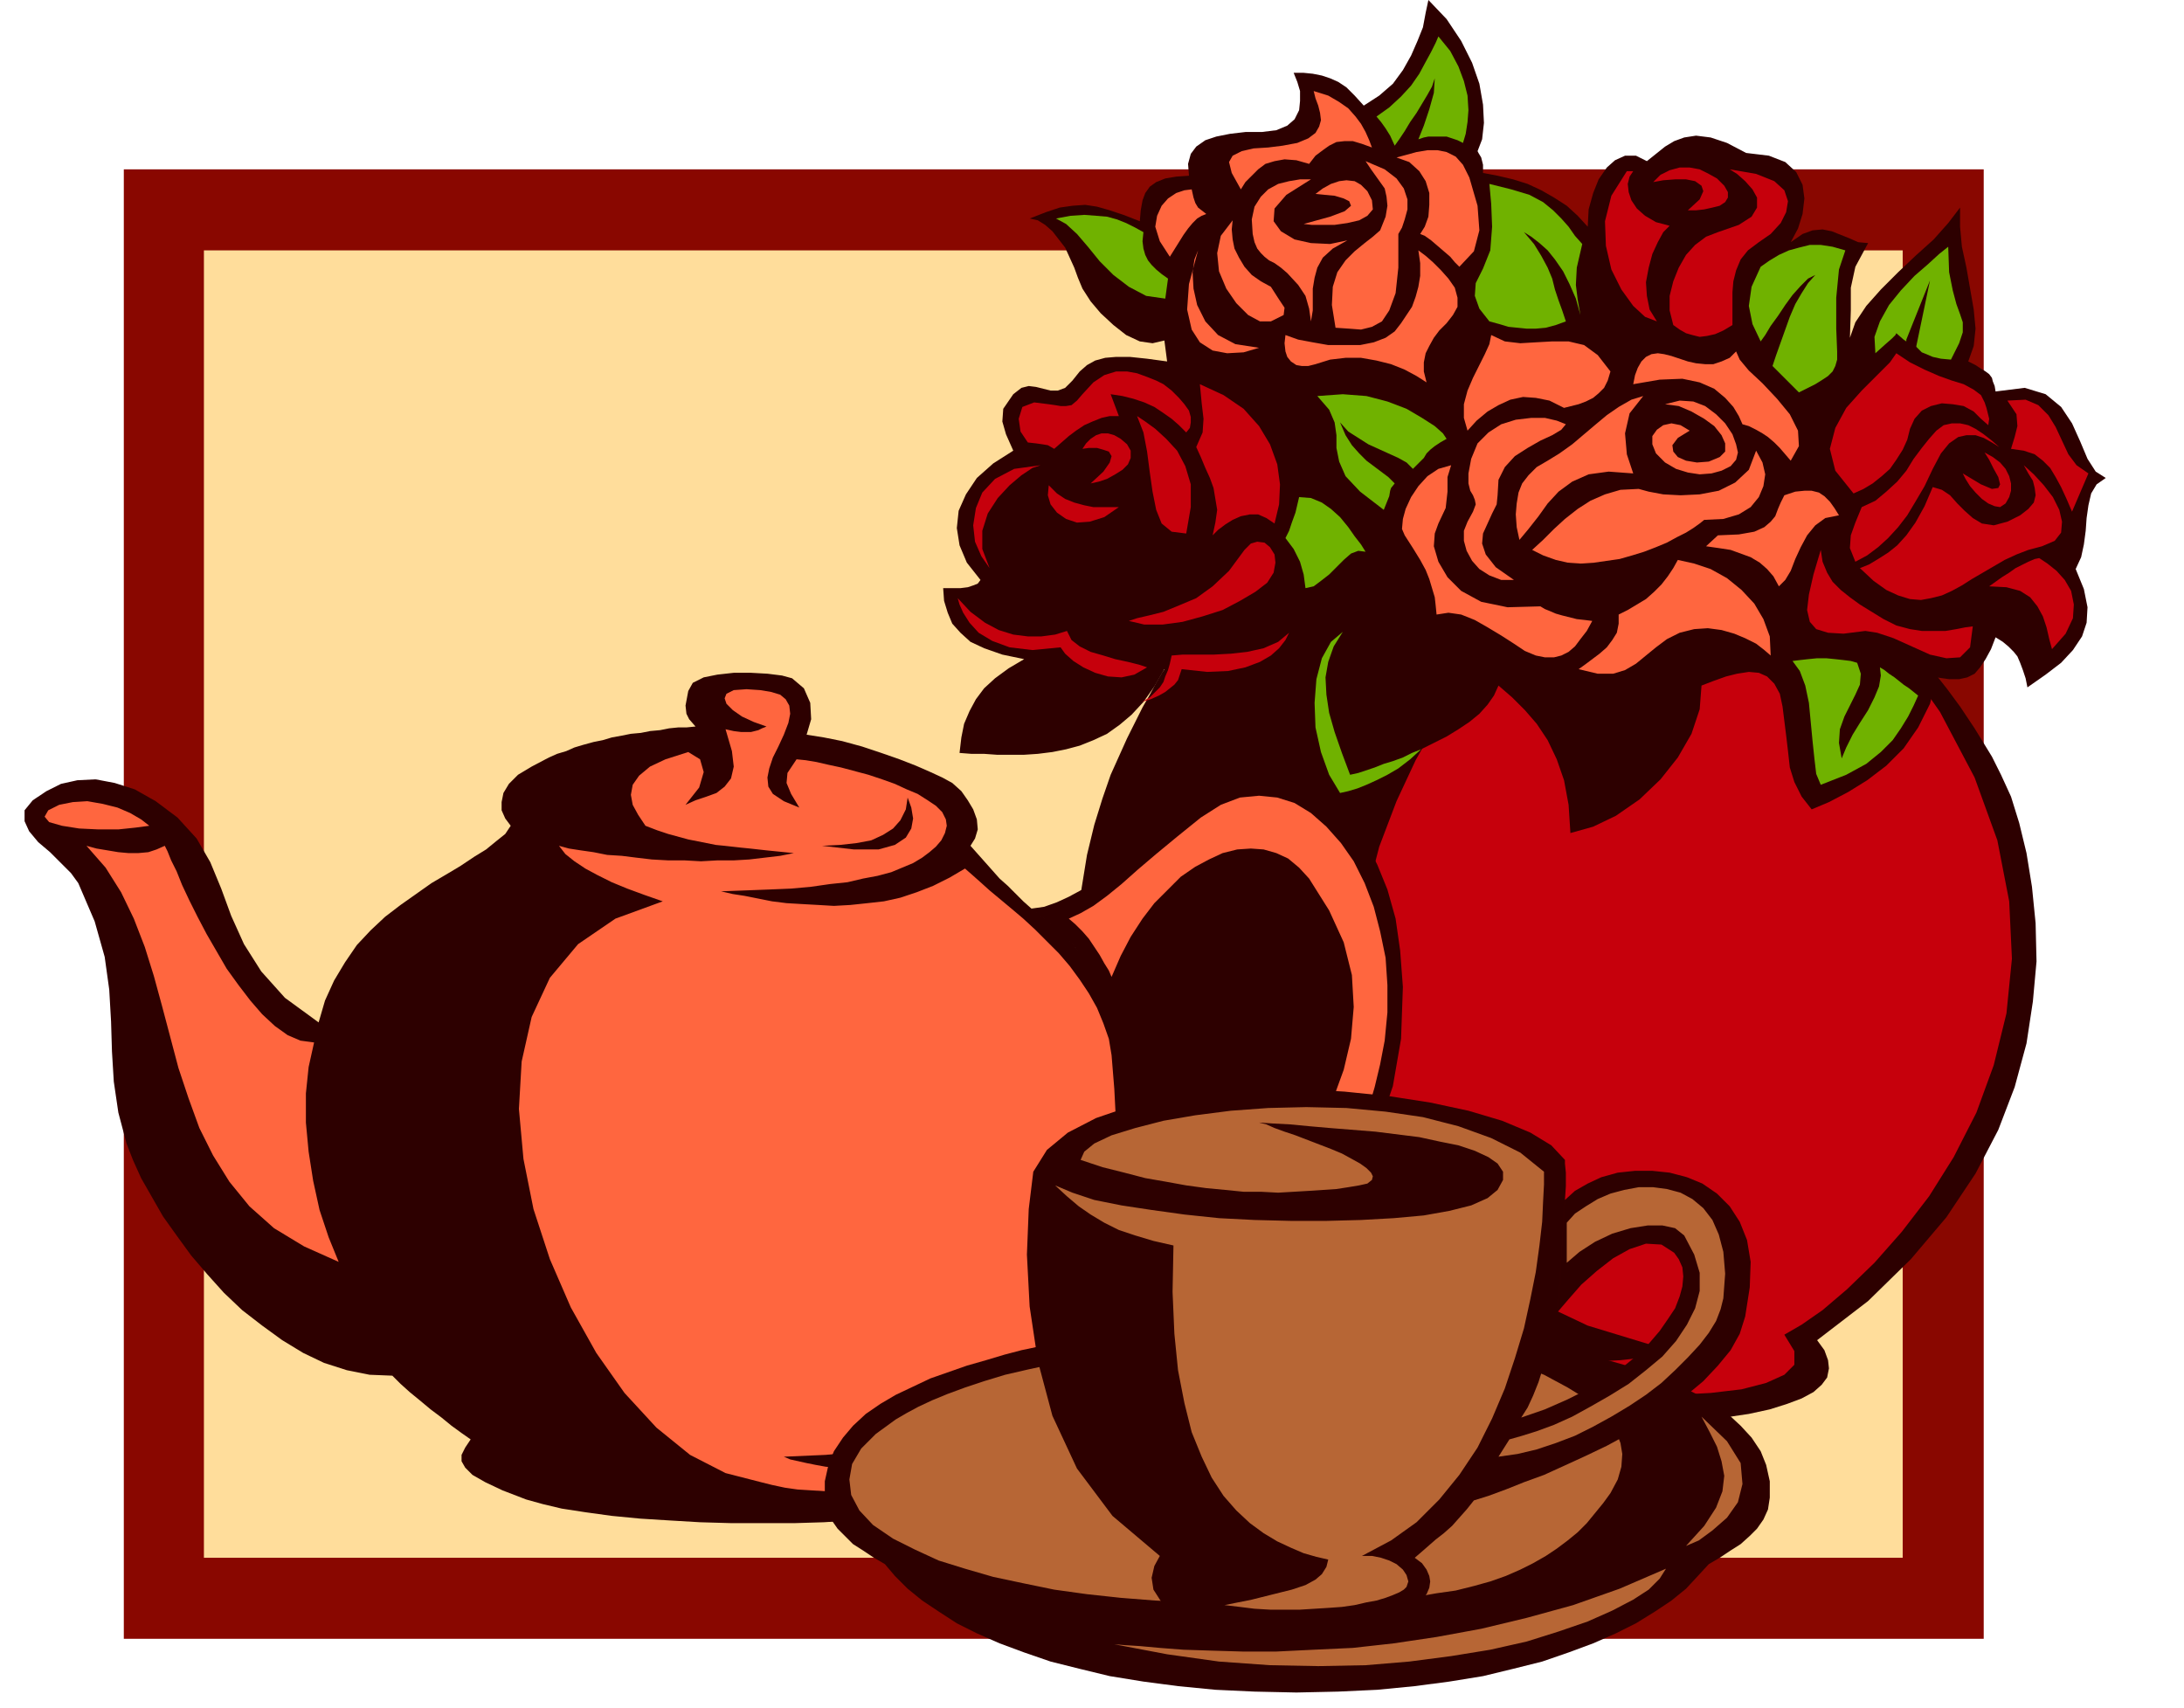 <svg xmlns="http://www.w3.org/2000/svg" width="2.399in" height="1.876in" fill-rule="evenodd" stroke-linecap="round" preserveAspectRatio="none" viewBox="0 0 2399 1876"><style>.pen1{stroke:none}.brush4{fill:#2d0000}.brush5{fill:#c6000c}.brush6{fill:#70b200}.brush7{fill:#ff663f}.brush8{fill:#b76635}</style><path d="M136 186h2043v1614H136V186z" class="pen1" style="fill:#890700"/><path d="M2090 1711V275H224v1436h1866z" class="pen1" style="fill:#ffdd9b"/><path d="m1229 831-9 20-9 26-9 29-8 33-6 37-4 40v42l3 44 7 46 12 47 18 47 24 48 31 47 39 46 47 46 56 43-8 11-4 11-1 9 2 10 6 8 9 8 13 7 16 6 20 6 23 5 26 4 30 4 34 2 37 2 41 2h88l41-2 37-2 33-2 30-4 27-4 23-5 19-6 16-6 13-7 9-8 6-8 2-10-1-9-4-11-8-11 56-43 47-46 39-46 32-48 25-48 18-47 13-48 7-46 4-44-1-42-4-40-6-37-8-33-9-29-11-24-10-20-19-31-16-24-14-19-11-14-10-11-8-10-8-9-8-10 20-8 17-8 12-10 8-10 3-10-2-10-7-8-13-8-8-2-9-1-9 1-12 2-13 4-16 4-18 4-21 6-25 5-29 5-33 5-37 5-43 4-48 3-54 2-60 1-61-1-55-3-50-4-44-5-40-5-35-7-32-6-27-6-24-5-20-5-18-3-16-1h-13l-11 2-10 5-9 8-9 14-2 12 3 11 8 9 12 9 14 8 16 7 17 7-7 9-7 9-7 12-7 13-8 14-8 16-9 18-9 20z" class="pen1 brush4"/><path d="m1620 744-21 22-22 30-22 39-21 45-19 50-14 54-10 58-4 58 4 60 12 58 23 57 34 53 47 49 61 43 76 36 92 28-10 3-13 3-15 2-18 2-20 1-22 1-22 1h-72l-24-1-23-1-22-1-20-1-19-1-17-2 17 8 25 7 31 7 37 6 40 6 43 4 44 3 44 1h41l38-2 34-4 27-7 20-9 11-11v-15l-11-18 19-11 23-16 27-23 30-29 30-34 30-39 27-43 25-49 19-52 14-57 6-60-3-63-13-67-25-69-38-72-52-74-13 3-17 3-21 4-24 4-26 4-29 4-30 4-33 3-33 3-34 3-35 2-34 2-34 1-34-1-32-1-30-2z" class="pen1 brush5"/><path d="m1125 724-17 10-15 11-12 11-9 12-7 13-6 14-3 15-2 17 13 1h14l14 1h30l15-1 16-2 15-3 15-4 15-6 15-7 14-10 13-11 13-14 12-17 11-19 17 7 20 3 22-2 23-5 21-9 19-13 15-17 11-20 30-6 18 21-10 16-6 17-3 17 1 19 3 20 6 21 8 23 9 24 9-2 9-3 9-3 10-4 10-3 11-4 10-5 10-4 14-7 14-7 13-8 12-8 11-9 9-10 7-10 5-11 15 13 14 14 13 15 12 18 10 21 8 23 5 27 2 31 25-7 25-12 26-18 23-22 19-24 15-26 9-27 2-26 13-5 14-5 12-3 13-2 11 1 9 4 8 8 6 11 3 14 2 16 2 16 2 17 2 18 5 16 8 16 11 14 19-8 21-11 21-13 21-16 19-19 16-23 13-26 7-29 14 2h11l9-2 8-4 6-7 6-9 6-11 5-13 8 5 6 5 6 6 4 5 3 7 3 8 3 9 2 10 20-14 17-13 13-14 10-15 5-15 1-17-4-20-9-22 6-13 3-14 2-15 1-14 2-14 3-13 6-10 10-7-11-7-9-14-8-19-9-20-12-18-17-14-23-7-32 4-1-6-2-5-1-4-3-4-4-3-5-3-6-4-8-4 6-17 2-19-2-21-4-23-4-23-5-23-2-22v-21l-13 17-16 18-20 18-19 18-19 19-16 18-12 18-6 17 1-30v-25l5-23 14-26-11-1-9-4-10-4-10-4-10-2-11 1-11 4-13 9 8-15 5-16 2-17-2-15-7-14-12-11-18-7-25-3-21-11-18-6-16-2-13 2-11 4-10 6-10 8-10 8-12-6h-12l-11 5-9 8-9 13-6 15-5 18-1 19-11-12-12-11-14-9-14-8-15-7-16-5-17-4-16-3v-9l-2-8-3-5-1-2 5-13 2-18-1-20-4-23-8-23-12-24-16-24-20-21-3 14-3 16-6 15-7 16-9 16-11 15-15 13-17 11-10-11-9-9-9-6-9-4-9-3-10-2-10-1h-11l4 10 3 10v11l-1 10-5 10-8 7-12 5-16 2h-18l-17 2-15 3-12 4-10 7-6 8-3 11 1 13-14 1-12 2-10 4-7 5-5 7-3 8-2 11-1 12-18-7-15-5-14-4-13-2-14 1-14 2-15 5-18 7 9 2 8 5 8 7 7 9 7 9 5 11 5 11 4 11 5 12 9 14 11 13 14 13 14 11 15 7 14 2 13-3 3 23-22-3-19-2h-15l-12 1-11 3-9 5-8 7-8 10-8 8-8 3h-8l-8-2-8-2-8-1-8 2-9 7-11 16-1 14 4 14 8 18-22 14-18 16-12 18-8 18-2 19 3 19 8 19 15 19-3 4-5 2-6 2-8 1h-19l1 14 4 13 5 12 9 10 11 10 15 7 20 7 24 5z" class="pen1 brush4"/><path d="m1561 823-10 4-10 5-11 4-10 3-10 4-9 3-9 3-9 2-9-24-8-23-6-21-3-20-1-19 3-17 6-17 10-16-13 11-10 18-6 23-2 26 1 27 6 27 9 25 12 20 9-2 10-3 10-4 11-5 12-6 12-7 13-10 12-11z" class="pen1 brush6"/><path d="m1278 422-8-4-10-4-11-4-11-2h-12l-13 4-12 8-12 13-6 7-6 5-6 1h-6l-6-1-7-1-8-1-8-1-13 5-4 13 2 14 8 12 9 1 7 1 6 1 7 4 8-7 8-7 8-6 9-6 9-4 10-4 9-2h10l-9-24 13 2 12 3 12 4 11 5 9 6 10 7 8 7 8 8 4-5 1-6v-6l-2-7-5-7-6-7-8-8-9-7zm-38 260 9-3 13-3 16-4 17-7 19-8 18-13 18-17 17-23 7-7 7-2 8 1 6 5 5 8 1 9-2 11-7 11-13 10-17 10-19 10-22 7-22 6-22 3h-20l-17-4z" class="pen1 brush5"/><path d="m1249 457 9 6 11 8 12 11 12 13 9 17 6 20v25l-5 29-16-2-11-9-6-15-4-20-3-21-3-23-4-21-7-18zm-20 100h-28l-10-2-11-3-10-4-9-6-9-9-1 11 3 10 7 9 10 7 12 4 14-1 16-5 16-11zm89-135 2 21 2 17-1 15-7 16 5 11 5 12 5 11 4 11 2 12 2 12-2 14-3 14 6-6 8-6 8-5 9-4 10-2h9l9 4 9 6 5-21 1-22-3-22-8-22-12-20-17-19-22-15-26-12z" class="pen1 brush5"/><path d="m1607 157 3-10 2-13 1-13-1-16-4-16-6-16-9-17-13-16-3 7-5 10-6 11-7 13-9 13-11 12-13 12-14 10 5 6 5 7 5 8 5 11 5-7 6-9 6-10 7-10 6-10 6-10 5-9 3-9-1 16-5 18-6 18-6 15 6-2 5-1h20l6 2 6 2 6 3z" class="pen1 brush6"/><path d="m1507 162-3-8-4-9-5-9-6-8-8-9-10-7-12-7-16-5 2 8 3 8 2 8 1 8-2 7-4 7-8 6-12 5-16 3-16 2-16 1-13 3-10 5-4 7 3 12 10 18 5-8 7-7 7-7 8-6 10-3 11-2 13 1 14 4 7-9 8-6 7-5 8-4 9-1h9l10 3 11 4zm-198 46-8 1-9 3-9 6-7 8-5 11-2 12 5 16 11 17 5-8 5-8 5-8 5-7 5-6 5-5 5-3 5-2-9-7-3-5-2-6-2-9zm225-35 11-3 11-3 12-2h11l10 2 10 5 8 9 7 14 9 31 2 27-6 23-16 17-1-1-4-4-5-6-7-6-7-6-7-6-7-5-5-2 5-8 4-11 1-13v-13l-4-13-7-11-11-10-14-5zm2 84 4-7 3-9 3-11v-11l-4-12-8-11-13-10-21-9 6 9 5 7 5 7 5 7 2 9 1 10-2 12-6 15-8 7-9 7-11 9-10 10-9 13-5 16-1 20 4 25 15 1 13 1 12-3 11-6 8-12 7-19 3-28v-37z" class="pen1 brush7"/><path d="M1440 197h-12l-12 2-12 3-11 6-8 8-7 11-3 14 1 16 2 9 3 7 4 5 4 4 5 4 6 3 7 5 7 6 12 13 8 12 4 14 2 14 2-12v-24l2-12 3-11 6-11 11-10 16-9-19 4-21-1-18-4-15-9-8-11 1-14 13-15 27-17zm-86 45-1 10 1 11 2 10 5 10 6 10 8 9 10 7 11 6 9 14 6 9-1 8-14 7h-12l-13-7-13-13-11-16-8-19-2-20 4-19 13-17z" class="pen1 brush7"/><path d="m1432 246 9 1h25l14-2 13-3 9-5 6-7-1-10-5-10-7-7-7-4-9-1-8 1-9 3-9 5-8 6 10 1 11 1 10 3 6 3 2 5-7 6-16 6-29 8z" class="pen1 brush7"/><path d="m1738 268-8-9-7-10-8-9-9-9-11-9-15-8-20-6-24-6 2 22 1 25-2 26-8 20-8 16-1 14 5 14 11 14 11 3 10 3 10 1 10 1h10l11-1 11-3 11-4-4-12-4-11-4-12-3-12-5-12-7-13-8-13-11-13 8 5 9 7 9 8 8 10 9 13 7 14 7 16 5 18-3-17-2-16 1-19 6-26z" class="pen1 brush6"/><path d="m1558 275 8 6 8 7 9 9 8 9 7 10 3 11v10l-5 9-7 9-8 8-6 8-5 9-4 8-2 10v10l3 12-11-7-13-7-15-6-16-4-17-3h-17l-17 2-16 5-8 2h-7l-6-1-6-4-4-5-2-6-1-9 1-9 14 5 16 3 17 3h35l15-3 13-5 10-7 7-9 6-9 6-9 4-11 3-11 2-12v-14l-2-14zm211 133-14-18-15-11-17-4h-18l-18 1-17 1-17-2-15-7-2 10-5 11-6 12-7 14-6 14-4 15v15l4 14 10-11 12-10 12-7 13-6 14-3 14 1 15 3 16 8 8-2 8-2 8-3 8-4 6-5 6-6 4-8 3-10z" class="pen1 brush7"/><path d="m1589 482-4-6-9-8-14-9-17-10-21-8-23-6-26-2-28 2 13 15 6 14 2 14v14l3 15 7 16 16 17 26 20 6-15 1-6 1-3 4-5-7-7-8-6-8-6-8-6-8-8-8-9-7-11-6-14 9 10 11 7 11 7 11 5 11 5 11 5 9 5 7 7 4-4 4-4 4-4 3-5 4-4 5-4 6-4 7-4zm-162 64-4 17-4 11-3 9-4 8 9 12 7 14 4 14 2 15 9-2 8-6 9-7 8-8 8-8 8-7 8-3 8 1-5-8-7-9-7-10-9-11-10-9-10-7-12-5-13-1z" class="pen1 brush6"/><path d="m1720 466-10-4-13-3h-15l-17 2-16 5-14 9-12 12-7 17-3 16v11l2 8 3 5 2 5 1 5-3 8-6 11-4 10v11l3 11 6 11 8 9 11 7 13 5h14l-20-14-11-14-4-12 1-11 5-11 5-11 5-10 1-10 1-17 7-14 11-12 14-9 14-8 13-6 10-6 5-6z" class="pen1 brush7"/><path d="m1805 435-13 4-14 8-13 9-12 10-13 11-13 11-14 10-13 8-12 7-9 9-7 9-4 10-2 12-1 12 1 14 3 14 10-12 11-14 10-14 12-13 15-11 18-8 22-3 27 2-7-21-2-23 5-22 15-19zm51 38-10-6-10-2-9 2-7 5-5 7v9l4 10 10 10 12 7 13 4 13 2 13-1 11-3 10-5 6-7 2-8-2-9-4-11-8-12-10-10-12-9-13-5-15-1-16 4 15 2 14 6 14 8 11 8 8 10 4 9v9l-6 6-12 5-13 1-12-2-9-4-5-6-1-7 6-8 13-8z" class="pen1 brush7"/><path d="m1800 537 11 3 16 3 19 1 21-1 21-4 18-9 15-14 8-21 7 13 3 13-2 13-5 12-9 11-13 8-17 5-21 1-5 4-7 5-8 5-10 5-11 6-12 5-13 5-13 4-14 4-14 2-14 2-15 1-14-1-13-3-14-5-12-6 12-11 12-12 12-11 14-11 14-9 16-7 17-5 20-1zm-51 145-6 11-7 9-6 8-7 6-8 4-8 2h-10l-10-2-12-5-12-8-14-9-15-9-14-8-15-6-14-2-13 2-1-10-1-9-3-10-3-10-4-10-6-11-8-13-9-14-3-7 1-11 3-11 6-13 8-12 10-11 12-8 14-4-4 13v16l-2 18-8 17-4 11-1 14 5 17 10 17 15 15 22 12 29 6 36-1 5 3 5 2 7 3 7 2 8 2 8 2 9 1 8 1zm29-7 10-5 10-6 10-6 9-8 8-8 7-9 6-9 5-9 18 4 18 6 18 10 16 13 14 15 10 17 7 19 1 21-7-6-9-7-12-6-12-5-14-4-15-2-15 1-16 4-14 7-12 9-11 9-11 9-12 7-13 4h-17l-21-5 7-5 8-6 8-6 8-7 6-8 5-8 2-10v-10zm182-131-4 8-3 7-3 8-5 6-7 6-11 5-17 3-23 1-13 12 14 2 13 2 11 4 11 4 10 6 8 7 7 8 6 11 7-7 6-10 5-13 6-13 7-13 9-11 11-8 15-3-5-8-5-7-6-6-6-4-8-2h-8l-10 1-12 4zm-166-122 2-10 3-8 4-7 5-5 6-3 7-1 7 1 8 2 9 3 9 3 9 2 10 1h9l9-3 9-4 7-7 4 9 10 12 15 14 16 17 14 17 9 18 1 17-9 16-6-7-6-7-6-6-7-6-6-4-7-4-8-4-7-2-4-9-6-10-9-10-12-10-16-7-19-4-25 1-29 5z" class="pen1 brush7"/><path d="m1198 531 9-2 9-3 9-5 8-5 6-6 3-7v-8l-4-7-7-6-7-4-7-2h-7l-6 2-6 4-5 5-4 6 7-1h9l7 2 6 2 3 5-2 7-7 10-14 13zm982-89-4-8-8-6-11-6-13-4-14-5-16-7-16-8-15-10-7 10-14 14-17 17-17 19-12 22-6 23 6 24 20 25 11-5 10-6 10-8 9-8 7-10 7-11 5-11 3-12 5-11 8-9 10-5 12-3 12 1 12 2 11 6 8 8 8 7 1-7-3-12-2-6z" class="pen1 brush5"/><path d="m2196 491-8-7-9-7-9-6-8-4-9-2h-9l-9 2-8 6-8 9-8 10-9 12-8 13-10 12-12 11-12 10-15 7-7 17-5 14-1 14 6 15 13-7 12-9 11-10 11-12 10-13 9-15 10-17 9-19 9-17 9-11 10-7 9-2h10l9 3 9 5 8 5z" class="pen1 brush5"/><path d="m2043 624 10-4 10-6 11-7 10-8 10-11 10-14 10-18 9-21 10 3 9 6 8 9 8 8 9 8 10 6 13 2 15-4 14-7 9-7 6-7 2-8-1-8-2-8-5-8-5-9 11 10 11 12 10 13 7 14 3 13-1 12-7 9-14 6-15 4-13 5-13 6-12 7-12 7-12 7-11 7-11 6-11 5-12 3-11 2-12-1-13-4-13-6-14-10-15-14z" class="pen1 brush5"/><path d="m2156 520 3 6 5 8 6 7 7 7 7 5 7 3 6 1 6-4 4-7 2-7v-8l-2-8-4-8-6-7-8-6-9-5 5 8 5 10 5 9 2 8-2 4-7 1-12-5-20-12zm49-80 20-1 14 6 11 11 8 13 7 15 7 15 9 12 13 9-18 42-6-14-6-13-6-11-6-10-8-8-9-7-12-4-14-2 4-13 3-12-1-13-10-15zm35 173 9 6 10 8 9 10 7 12 3 15-1 15-8 17-15 17-3-11-3-13-4-12-6-11-8-10-11-7-15-4-19-1 7-5 7-5 8-5 7-5 8-4 6-3 7-3 5-1zm-240-9-8 27-5 22-2 17 3 13 7 8 13 4 17 1 24-3 13 2 18 6 20 9 20 9 18 4 15-1 11-11 3-23-8 1-10 2-12 2h-26l-13-2-15-4-14-7-13-8-13-8-11-8-10-8-9-9-6-10-5-12-2-13z" class="pen1 brush5"/><path d="m2143 395 9-18 4-12v-11l-3-9-4-11-4-15-4-20-1-28-10 8-12 11-15 13-15 16-13 16-10 18-6 17 1 18 10-9 8-7 4-4 1-2 8 7 3 2v-2l26-65-15 72v1l1 1 2 2 3 3 5 2 7 3 9 2 11 1z" class="pen1 brush6"/><path d="m1900 186 8 5 9 8 8 9 5 9v11l-6 10-14 9-23 8-13 5-12 9-10 11-8 14-6 15-4 16v16l4 16 7 5 7 4 7 2 8 2 8-1 9-2 9-4 10-6v-36l1-12 3-12 5-12 8-10 12-9 13-9 11-12 6-12 2-12-4-12-11-10-20-8-29-5z" class="pen1 brush5"/><path d="M1854 231h9l9-1 9-2 8-2 6-4 3-5v-6l-4-7-8-8-9-5-10-5-11-2h-11l-11 3-10 5-8 8 11-2 13-1h12l10 2 7 5 2 6-4 9-13 12zm-60-43-4 6-2 8 1 9 3 9 6 9 9 8 12 7 15 4-7 7-6 11-6 13-4 15-3 16 1 15 3 15 8 13-13-5-13-12-13-18-11-22-6-26-1-27 7-28 17-27h7z" class="pen1 brush5"/><path d="m1934 293 10-7 10-6 11-5 11-3 12-3h12l13 2 14 4-7 21-3 31v34l1 25v9l-2 7-3 6-5 5-6 4-8 5-8 4-10 5-29-29 4-12 5-14 5-14 5-14 6-14 7-12 7-11 8-9-8 4-8 8-9 10-8 11-8 12-8 11-6 10-5 7-9-19-4-20 3-21 10-22zm35 433 8-1 9-1 10-1h10l10 1 9 1 8 1 7 2 4 12-1 12-5 11-6 12-6 12-5 14-1 15 3 17 5-12 7-14 8-13 9-14 7-14 5-12 2-12-1-9 5 3 5 4 6 4 5 4 5 4 6 4 5 4 5 4-5 11-6 12-8 13-9 13-13 13-16 13-22 12-28 11-5-12-2-17-2-19-2-21-2-21-4-19-6-16-8-11z" class="pen1 brush6"/><path d="m1254 771 9-5 6-6 5-5 4-6 2-6 3-7 2-7 2-9 12-1h34l19-1 18-2 18-4 16-7 12-10-4 8-7 9-9 8-12 7-16 6-19 4-23 1-28-3-2 6-2 6-4 5-5 4-5 4-7 4-9 4-10 3zm-111-260-9 3-12 8-13 11-13 14-11 17-6 19v20l8 21-9-13-7-16-2-18 3-19 7-17 14-15 21-11 29-4zm-91 146 2 7 4 9 7 11 10 11 15 9 19 7 25 3 31-3 5 7 9 8 11 7 13 6 14 4 15 1 14-3 14-8-9-3-12-3-14-3-13-4-14-4-12-6-9-7-5-10-13 4-15 2h-15l-16-2-16-5-15-8-16-12-14-15z" class="pen1 brush5"/><path d="m1256 255-9-5-10-5-10-4-11-3-12-1-13-1-15 1-16 3 11 6 12 11 12 14 13 16 15 15 17 13 19 10 21 3 3-22-7-5-6-5-5-5-4-5-3-6-2-7-1-8 1-10z" class="pen1 brush6"/><path d="m1316 275-4 10-2 14 1 18 4 18 9 18 14 15 19 10 26 4-17 5-18 1-16-3-14-9-9-14-5-22 2-28 10-37z" class="pen1 brush7"/><path d="m1133 998 13 10 15 13 17 16 17 20 17 23 15 26 13 29 9 33 10 53 1 60-7 55-12 42 46-29 39-30 34-32 27-33 22-34 16-33 12-33 8-32 3-30v-28l-3-26-6-23-9-20-10-15-12-12-14-6-27 1-26 14-23 25-20 32-18 36-14 36-11 34-6 28-9-33-13-29-15-26-17-23-17-20-17-16-15-13-13-10 14-2 14-5 13-6 13-7 13-8 12-9 12-10 12-10 12-11 11-10 10-10 10-10 10-9 10-8 9-7 8-6 14-7 16-5 17-3 18-1 18 2 18 4 18 7 18 10 17 13 16 17 15 19 12 24 11 27 9 32 5 35 3 40-2 57-9 52-16 47-20 42-25 38-29 33-31 30-33 26-34 24-34 21-33 19-32 17-29 15-26 15-22 13-17 14-8 7-8 7-9 6-9 6-9 6-11 6-12 7-14 8 8 6 4 7v8l-4 8-7 8-11 8-14 7-18 6-17 4-21 3-25 3-28 2-31 2-33 1h-68l-35-1-34-2-32-2-31-3-29-4-26-4-21-5-18-5-26-10-19-9-14-8-8-8-4-7v-7l4-8 6-9-10-7-11-8-11-9-12-9-12-10-11-9-10-9-9-9-25-1-25-5-25-8-23-11-23-14-22-16-22-17-20-19-18-20-18-21-16-22-15-21-12-21-12-21-9-20-7-18-9-34-5-34-2-33-1-33-2-35-5-36-11-39-18-42-8-11-11-11-12-12-13-11-10-12-5-11v-12l9-11 15-10 16-8 18-4 20-1 21 4 22 7 23 13 24 18 21 23 15 26 12 29 11 30 14 31 19 30 26 29 37 27 7-24 10-22 12-20 13-19 15-16 16-15 17-13 17-12 17-12 17-10 15-9 15-10 13-8 11-9 10-8 6-9-6-8-4-9v-9l2-10 6-10 10-10 15-9 19-10 9-4 10-3 9-4 10-3 11-3 10-2 10-3 11-2 10-2 11-1 10-2 11-1 10-2 10-1h9l10-1-7-8-3-6-1-9 3-16 5-9 12-6 15-3 18-2h19l18 1 16 2 11 3 13 11 7 16 1 18-5 17 19 3 20 4 22 6 21 7 20 7 18 7 16 7 13 6 11 6 10 9 7 10 6 10 4 11 1 11-3 10-5 8 8 9 8 9 8 9 8 9 9 8 8 8 9 9 9 8z" class="pen1 brush4"/><path d="m164 907-9-7-12-7-14-6-16-4-17-3-16 1-15 3-12 6-4 7 5 6 14 4 19 3 21 1h22l19-2 15-2zm17 22 3 6 4 10 6 12 6 15 8 17 9 18 10 19 11 19 11 19 13 18 13 17 13 15 14 13 14 10 14 6 15 2-6 27-3 29v32l3 32 5 32 7 32 10 30 11 27-38-17-33-20-27-24-22-27-18-29-15-30-12-33-11-33-9-34-9-34-9-33-10-32-12-31-14-29-17-27-21-24 11 3 12 2 12 2 11 1h11l11-1 9-3 9-4zm879 25 8 7 9 8 10 9 12 10 12 10 13 11 13 12 13 13 13 13 12 14 11 15 10 15 9 16 7 17 6 17 3 18 3 37 2 39-2 39-3 37-6 36-7 33-11 28-12 23-7 10-7 12-7 13-9 13-9 14-11 14-13 13-16 14-18 13-21 12-24 11-28 10-31 8-36 6-41 4-46 2 7 3 9 2 9 2 10 2 11 2 12 1 12 1 12 1 13 1 12 1 12 1h55l-3 4-5 4-8 3-10 3-11 2-13 2-15 2-15 1-15 1h-16l-16-1-16-1-16-1-14-2-14-3-12-3-39-10-39-20-37-30-35-38-31-44-28-50-23-53-18-55-11-55-5-55 3-52 11-49 20-43 31-37 41-28 52-19-20-7-19-7-17-7-16-8-13-7-12-8-10-8-7-9 11 3 13 2 14 2 15 3 16 1 16 2 17 2 18 1h18l18 1 18-1h18l17-1 17-2 17-2 15-3-10-1-10-1-10-1-9-1-9-1-10-1-9-1-9-1-10-1-10-2-10-2-10-2-11-3-11-3-12-4-13-5-8-12-6-11-2-11 2-11 7-10 12-10 17-8 25-8 13 8 4 14-5 17-15 19 11-5 12-4 11-4 9-7 7-9 3-13-2-17-7-24 9 2 8 1h11l4-1 4-1 4-2 5-2-14-5-13-6-10-7-7-7-2-6 2-5 8-4 14-1 15 1 12 2 10 3 6 5 4 7 1 9-2 10-5 13-6 13-6 12-4 12-2 10 1 10 5 8 12 8 17 7-9-15-5-12 1-11 10-15 10 1 12 2 13 3 14 3 15 4 15 4 15 5 14 5 13 6 12 5 11 7 9 6 7 7 4 8 1 7-2 8-4 8-6 7-7 6-8 6-10 6-12 5-12 5-15 4-16 3-17 4-19 2-21 3-22 2-24 1-26 1-27 1 13 3 13 2 15 3 15 3 16 2 17 1 18 1 17 1 18-1 19-2 18-2 18-4 18-6 18-7 18-9 17-10z" class="pen1 brush7"/><path d="m903 929 20-1 18-2 16-3 13-6 11-7 8-9 6-12 2-13 4 11 2 12-2 11-6 10-12 8-18 5h-27l-35-4z" class="pen1 brush4"/><path d="m1319 898 22-14 21-8 21-2 20 2 19 6 18 11 17 15 16 18 14 20 12 24 10 26 7 27 6 29 2 30v30l-3 31-5 26-6 25-7 24-9 23-10 22-13 21-14 21-17 19-19 20-22 18-24 19-28 18-30 17-34 18-37 17-41 18 4-11 4-9 3-8 3-8 33-16 33-18 32-21 30-24 29-25 27-28 23-29 21-31 17-33 12-33 8-34 3-35-2-35-9-36-16-35-22-35-11-12-12-10-13-6-14-4-14-1-15 1-16 4-15 7-15 8-16 11-14 14-15 15-13 17-13 20-11 21-10 23-3-7-5-8-5-9-6-9-6-9-7-8-8-8-7-6 13-6 14-8 15-11 16-13 18-16 20-17 23-19 26-21z" class="pen1 brush7"/><path d="m1708 1479 19 4 19 5 20 6 21 6 20 7 20 7 20 9 18 9 18 10 15 11 14 13 12 13 10 15 6 15 4 18v18l-2 13-5 11-7 10-8 8-10 9-11 7-12 8-12 7-12 13-13 14-16 13-18 12-21 13-22 11-25 11-27 10-29 10-32 8-33 8-37 6-38 5-41 4-43 2-46 1-46-1-43-2-41-4-38-5-37-6-33-8-32-8-29-10-27-10-25-11-22-11-20-13-18-12-16-13-14-14-11-13-12-7-12-8-11-7-9-9-8-8-7-10-5-11-2-13v-18l4-18 6-15 10-15 11-13 14-13 16-11 17-10 19-9 19-9 20-7 20-7 21-6 20-6 19-5 19-4 20-4 24-3 30-4 33-3 37-3 39-3 41-2 43-1 42-1h43l42 1 40 2 39 4 35 4 32 6 27 7z" class="pen1 brush4"/><path d="m1652 1495 9 2 10 4 12 4 13 5 13 7 13 7 13 8 12 9 11 10 9 10 8 11 5 13 2 12-1 14-4 14-8 15-8 11-9 11-9 11-10 10-11 9-12 9-12 8-14 8-14 7-16 7-17 6-18 5-20 5-21 3-23 4-25 2-35 2-37 2-37 1-38 1-38-1-38-1-38-2-38-3-37-4-36-5-34-7-33-7-31-9-29-9-26-12-24-12-22-15-15-16-9-17-2-17 3-17 10-17 16-16 22-16 12-7 13-7 15-7 17-7 19-7 21-7 23-7 26-6 28-6 30-5 32-5 36-4 38-3 40-3 44-1 46-1h27l15 1h15l15 1h15l15 1 15 1 16 1 15 2 14 1 14 2 14 2 14 2 12 2 12 3zm-428 311 12 1 16 1 22 2 26 2 31 1 34 1h37l41-2 43-2 45-5 47-7 49-9 50-12 51-14 51-18 51-22-7 11-12 12-17 11-23 12-27 12-32 11-35 11-40 9-43 7-46 6-48 4-52 1-53-1-56-4-57-8-58-11z" class="pen1 brush8"/><path d="m1711 1441-3 14-4 15-4 16-5 16-5 16-6 15-6 13-7 11 26-9 25-11 22-11 20-12 18-12 16-13 13-13 12-14 9-13 8-12 5-13 3-11 1-11-1-10-4-9-5-7-14-9-17-1-18 6-18 10-18 14-17 15-14 16-12 14 8-123 11-10 14-8 15-7 18-5 19-2h19l19 2 19 5 17 7 16 11 14 14 11 17 8 20 4 24-1 28-5 32-6 19-10 18-14 17-16 17-18 15-20 15-22 15-22 13-24 13-23 11-24 11-22 10-22 8-20 8-19 7-16 5-8 10-8 9-8 9-9 8-9 7-8 7-8 7-7 6 8 6 5 7 3 7 1 6-1 7-3 7-6 7-7 6-11 6-12 6-15 5-17 4-20 4-22 2-24 2h-27l-50-3-37-7-26-11-17-12-9-14-2-13 3-13 6-11-52-44-39-52-27-58-16-60-9-60-3-57 2-50 5-41 15-24 23-19 31-16 38-13 42-9 46-6 48-3 50-1 49 3 49 5 45 7 42 9 37 11 31 13 23 14 15 16v4l1 10v15l-1 15-8 123z" class="pen1 brush4"/><path d="m1459 1713-13-3-14-4-14-6-15-7-15-9-15-11-15-14-14-16-13-20-11-23-11-27-8-32-7-36-4-40-2-46 1-51-22-5-20-6-18-6-16-8-15-9-13-9-13-11-13-12 19 8 24 8 30 6 33 5 36 5 38 4 39 2 40 1h39l38-1 36-2 33-3 28-5 24-6 18-8 11-9 6-11v-9l-6-9-10-7-15-7-18-6-20-4-23-5-24-3-24-3-25-2-25-2-23-2-21-2-19-1-15-1 8 2 9 4 11 4 12 4 13 5 13 5 13 5 12 5 11 6 9 5 7 5 5 5 2 4-1 4-5 4-9 2-12 2-13 2-15 1-15 1-17 1-17 1-19-1h-19l-20-2-21-2-22-3-22-4-23-4-23-6-24-6-24-8 4-9 11-9 19-9 26-8 31-8 35-6 39-5 41-3 42-1 44 1 43 4 41 6 39 10 36 13 32 16 26 21v14l-1 19-1 22-3 26-4 29-6 30-7 32-10 33-11 33-14 33-16 32-20 30-22 27-25 25-28 20-32 17h11l10 2 9 3 8 4 7 6 4 6 2 7-2 6-3 3-5 3-7 3-8 3-10 3-11 2-13 3-14 2-14 1-16 1-16 1h-33l-17-1-16-2-17-2 30-6 24-6 20-5 15-5 11-6 7-6 5-8 2-8zm434-287-3 12-5 13-8 13-10 13-13 14-14 14-15 14-17 13-18 12-20 12-20 11-20 10-21 8-21 7-21 5-21 3 12-19 14-4 16-5 19-7 20-9 20-11 21-12 21-13 19-15 18-15 15-17 12-18 9-18 5-19v-20l-6-20-11-21-10-8-14-3h-16l-19 3-20 6-19 9-17 11-14 12v-44l9-10 12-8 13-8 14-6 15-4 16-3h16l15 2 15 4 13 7 12 10 10 13 7 16 5 19 2 24-2 27zm-41 272 14-6 15-11 16-14 12-17 5-20-2-23-15-24-28-27 9 17 8 16 5 16 3 16-2 17-7 18-13 20-20 22z" class="pen1 brush8"/></svg>
